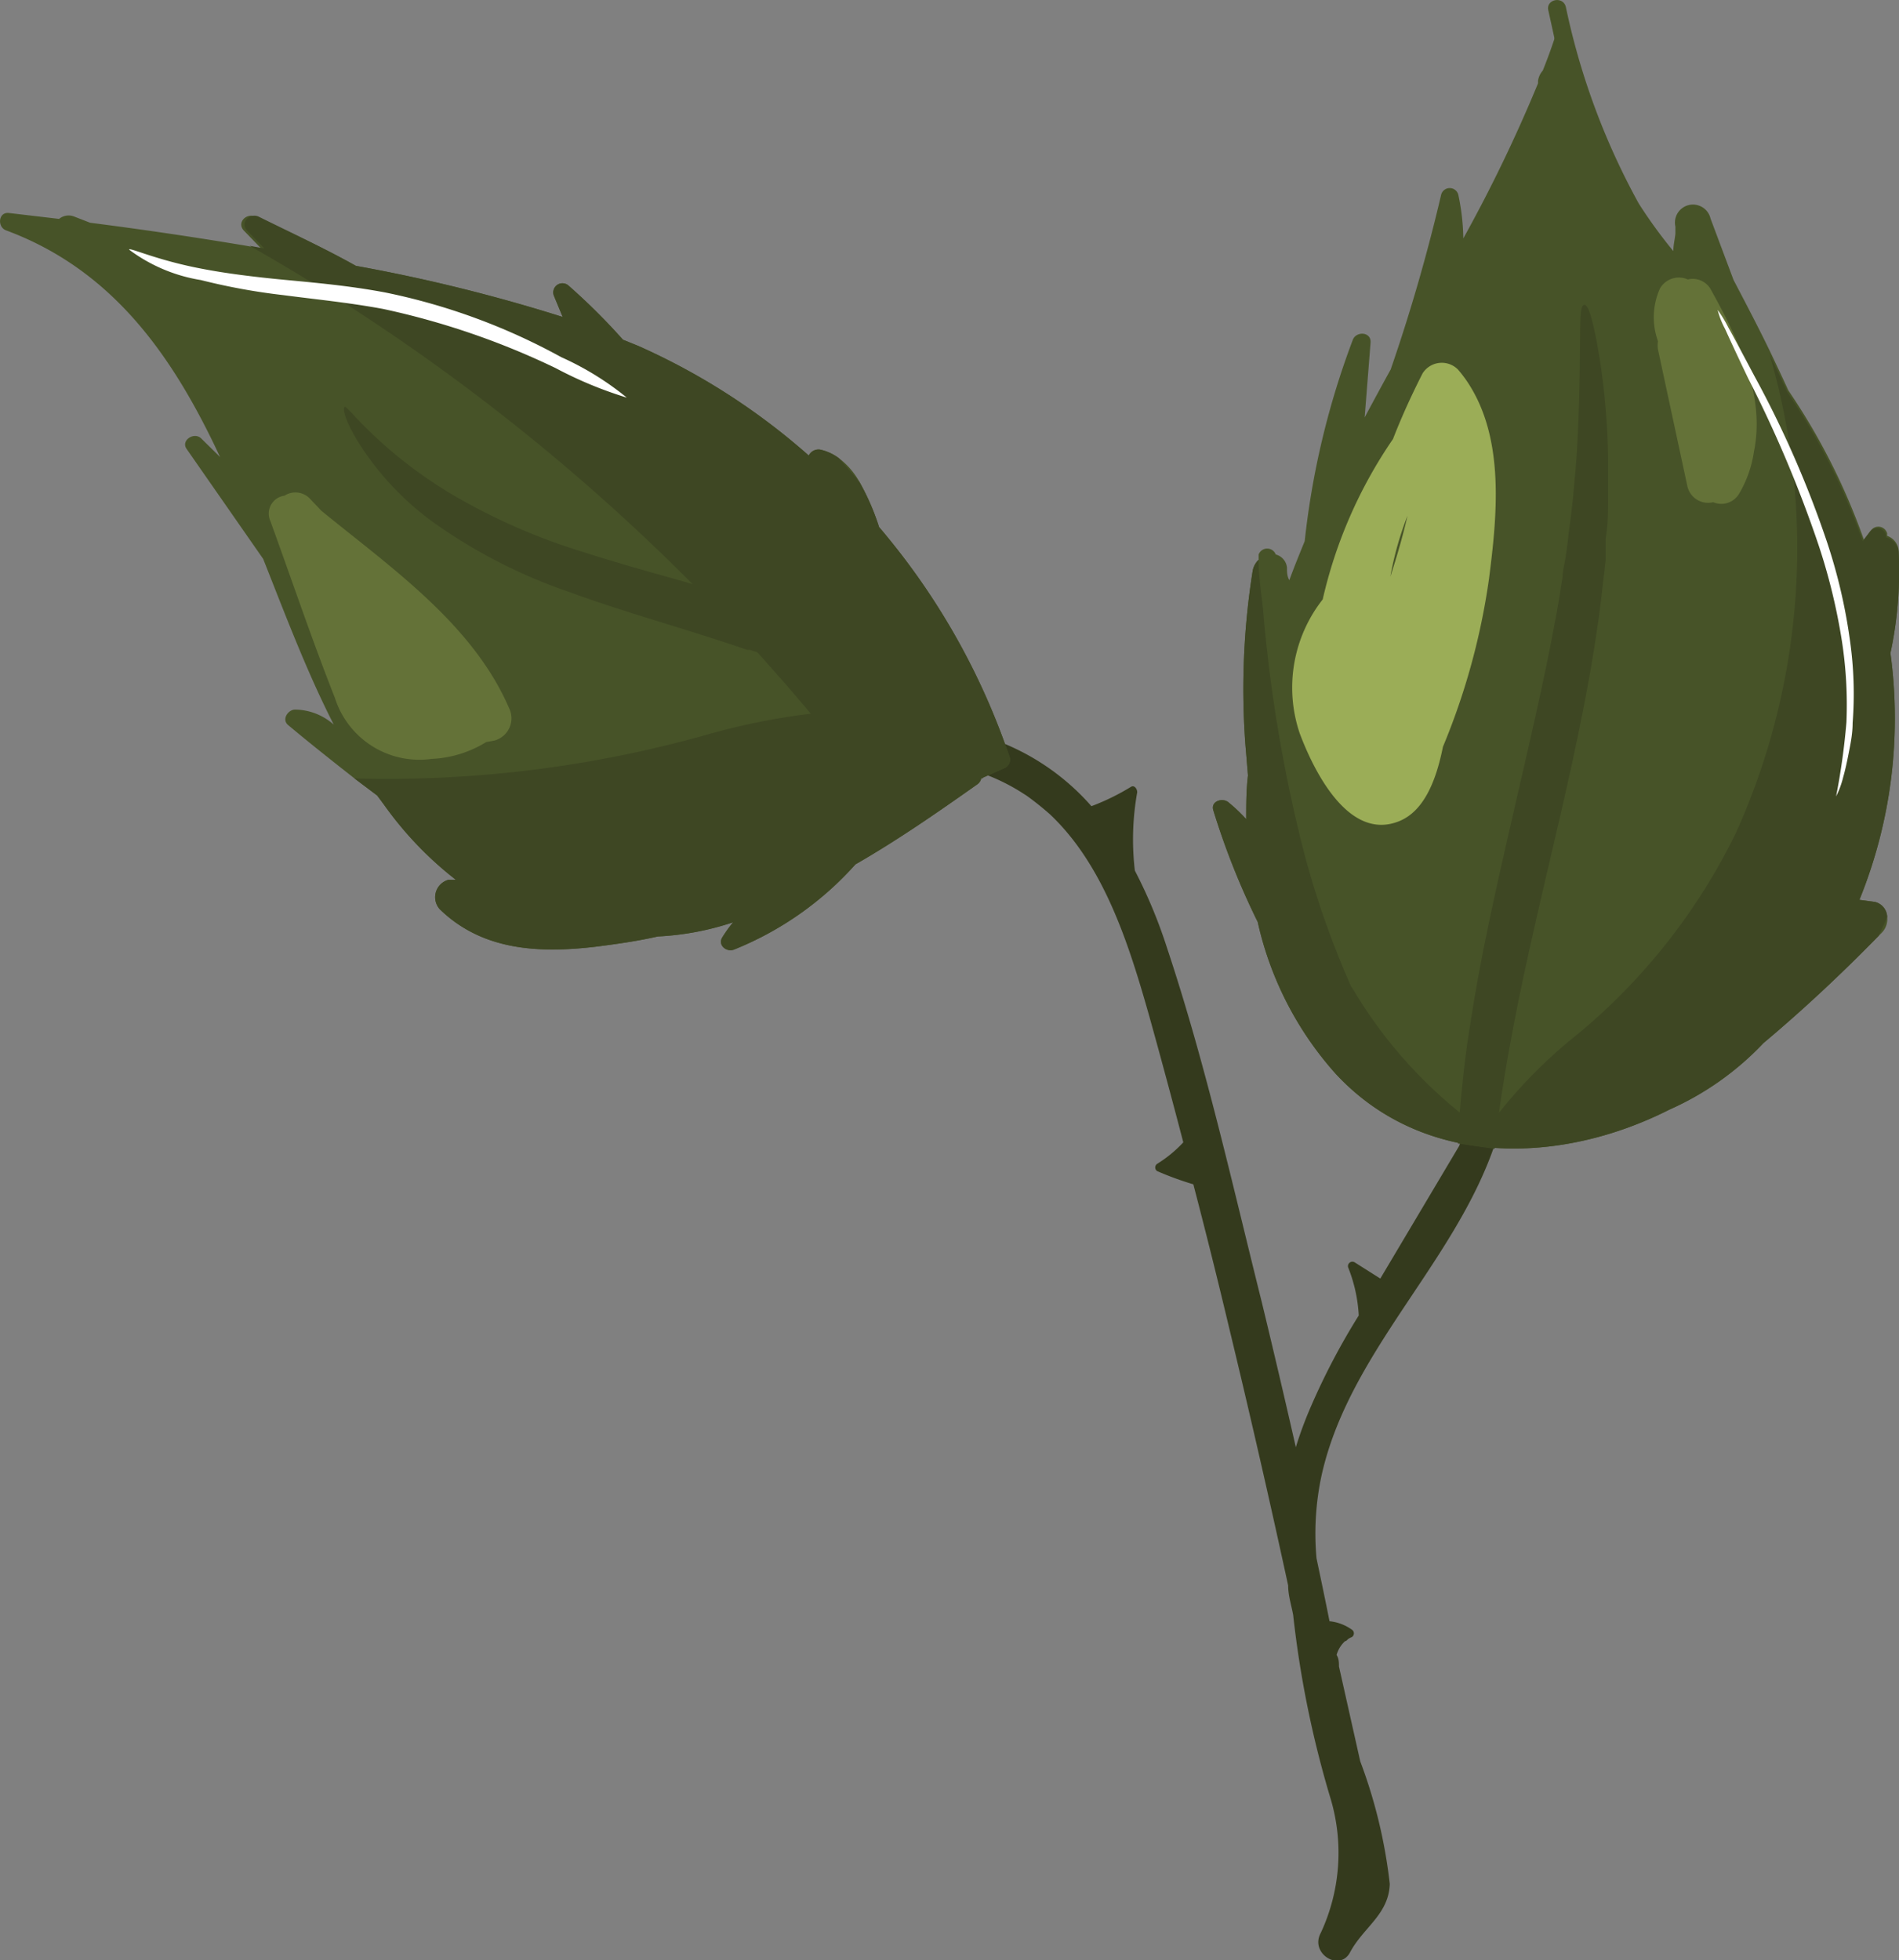 <?xml version="1.0" encoding="UTF-8"?> <svg xmlns="http://www.w3.org/2000/svg" viewBox="0 0 64.29 66.36"><rect x="0" y="0" width="64.29" height="66.36" fill="#808080" stroke="none"/> <defs> <style>.cls-1{fill:#343a1d;}.cls-2{fill:#475328;}.cls-3{fill:#3e4723;}.cls-4{fill:#647238;}.cls-5{fill:#fff;}.cls-6{fill:#9bad57;}</style> </defs> <title>Ресурс 7</title> <g id="Слой_1-2"> <path class="cls-1" d="M49.84 37.4a12.5 12.5 0 0 1-.44 1.39l-2.67 4.49-.87-.55a.15.15 0 0 0-.22.17 5.1 5.1 0 0 1 .36 1.63 23 23 0 0 0-1.61 3.06 13 13 0 0 0-.52 1.4q-.56-2.46-1.15-4.9c-1-4-1.91-8.1-3.21-12a16.81 16.81 0 0 0-1.09-2.62 9.05 9.05 0 0 1 .08-2.65c0-.12-.1-.26-.22-.18a7.79 7.79 0 0 1-1.33.65 8 8 0 0 0-3.16-2.2.51.51 0 0 0-.69.3l-.44-.16a.31.31 0 0 0-.18.59c.25.08.49.17.72.26a.58.58 0 0 0 .25.17 6.8 6.8 0 0 1 1.08.54l.22.14a9.92 9.92 0 0 1 .79.63c1.85 1.74 2.69 4.44 3.38 6.88q.59 2.12 1.14 4.23a4.29 4.29 0 0 1-.89.73.15.15 0 0 0 0 .24 10.63 10.63 0 0 0 1.23.45q.63 2.41 1.21 4.85 1.05 4.35 2 8.73c0 .34.11.67.17 1a34.76 34.76 0 0 0 1.28 6.26 6.42 6.42 0 0 1-.35 4.51c-.37.69.65 1.32 1 .64.45-.84 1.31-1.28 1.34-2.31a17.21 17.21 0 0 0-1-4.15l-.72-3.21c0-.13 0-.26-.08-.39a1 1 0 0 1 .28-.46.15.15 0 0 0 .09-.06.47.47 0 0 1 .14-.08.15.15 0 0 0 0-.26 1.57 1.57 0 0 0-.75-.28c-.14-.71-.29-1.42-.44-2.13a9.36 9.36 0 0 1 .17-2.8c1-4.51 5.08-7.65 6.15-12.19.29-.76-.89-1.12-1.05-.36z"></path> <path class="cls-2" d="M34.19 25.66a.31.31 0 0 1-.19.34l-.78.35a.33.33 0 0 1-.12.19c-1.33.94-2.71 1.9-4.14 2.72a11 11 0 0 1-4.1 2.88c-.26.11-.58-.15-.4-.42a4.54 4.54 0 0 1 .36-.5 9.49 9.49 0 0 1-2.55.48c-.7.16-1.42.26-2.13.35-1.9.22-3.81.13-5.25-1.27a.61.61 0 0 1 .3-1h.24a12.08 12.08 0 0 1-2.43-2.54l-.23-.31-.77-.58c-.75-.59-1.51-1.19-2.25-1.81-.22-.19 0-.51.23-.52a2 2 0 0 1 1.32.51c-.9-1.76-1.63-3.69-2.39-5.61l-2.59-3.72c-.21-.29.25-.59.49-.36l.64.63c-1.57-3.37-3.6-6.32-7.24-7.67-.31-.11-.27-.63.09-.59l1.7.2a.51.51 0 0 1 .51-.08l.54.21q2.66.34 5.29.78l.5.09-.58-.6c-.26-.27.08-.61.38-.48 1.18.53 2.36 1.08 3.41 1.67a56.47 56.47 0 0 1 7 1.73l-.29-.7a.31.31 0 0 1 .49-.36 21.2 21.2 0 0 1 1.84 1.83l.52.21a22.5 22.5 0 0 1 5.77 3.71.37.37 0 0 1 .39-.2 1.65 1.65 0 0 1 .63.29 2.54 2.54 0 0 1 .7.81 8 8 0 0 1 .66 1.52 23.68 23.68 0 0 1 4.43 7.82z"></path> <path class="cls-3" d="M34.19 25.66a.31.31 0 0 1-.19.34l-.78.35a.33.33 0 0 1-.12.19c-1.33.94-2.71 1.9-4.14 2.72a11 11 0 0 1-4.1 2.88c-.26.11-.58-.15-.4-.42a4.54 4.54 0 0 1 .36-.5 9.49 9.49 0 0 1-2.55.48c-.7.16-1.42.26-2.13.35-1.9.22-3.81.13-5.25-1.27a.61.61 0 0 1 .3-1h.24a12.08 12.08 0 0 1-2.43-2.54l-.23-.31-.77-.58a39.92 39.92 0 0 0 12-1.5 22.66 22.66 0 0 1 3.45-.69 69.47 69.47 0 0 0-19-15.84l.5.09-.58-.6c-.26-.27.08-.61.38-.48 1.07.53 2.25 1.08 3.3 1.67a56.47 56.47 0 0 1 7 1.73l-.29-.7a.31.31 0 0 1 .49-.36 21.2 21.2 0 0 1 1.84 1.83l.52.21a22.5 22.5 0 0 1 5.77 3.71.37.37 0 0 1 .39-.2 1.65 1.65 0 0 1 .63.29c.23.26.47.53.7.81a8 8 0 0 1 .66 1.52 23.68 23.68 0 0 1 4.43 7.82zM33.26 26.36c-.12-.22-.23-.44-.36-.63a2.66 2.66 0 0 0-.77-.76 10.77 10.77 0 0 0-1.13-.64 44.78 44.78 0 0 0-5.6-2.33h-.1c-2.06-.71-4.12-1.26-6-1.95a17.94 17.94 0 0 1-4.7-2.42 9.81 9.81 0 0 1-2.45-2.63c-.45-.72-.57-1.18-.48-1.23s1.14 1.46 3.57 2.93a20.76 20.76 0 0 0 4.55 2c1.05.34 2.2.66 3.41 1 .84.25 1.72.52 2.6.82a36.76 36.76 0 0 1 5.84 2.62 10.39 10.39 0 0 1 1.28.8 4.22 4.22 0 0 1 .59.53 3.8 3.8 0 0 1 .46.64v.05z"></path> <path class="cls-4" d="M10.88 17.29l-.36-.38a.68.68 0 0 0-.89-.13.61.61 0 0 0-.48.85c.73 2 1.4 4 2.19 6a3 3 0 0 0 3.27 2.06 3.85 3.85 0 0 0 1.85-.57l.27-.05a.78.78 0 0 0 .5-1.11c-1.23-2.84-4-4.75-6.35-6.67z"></path> <path class="cls-5" d="M4.37 8.45c0-.09.93.36 2.48.65.77.15 1.71.27 2.76.37s2.21.2 3.43.43a21.11 21.11 0 0 1 5.96 2.19 9.86 9.86 0 0 1 2.22 1.37 13.55 13.55 0 0 1-2.41-1 26.06 26.06 0 0 0-5.83-2c-1.18-.22-2.33-.33-3.39-.47a21.31 21.31 0 0 1-2.79-.51 5.52 5.52 0 0 1-2.43-1.03z"></path> <path class="cls-2" d="M64.28 18.72a13.18 13.18 0 0 1-.28 3.39 16.32 16.32 0 0 1-1.05 8.35l.52.07a.54.54 0 0 1 .42.51.66.66 0 0 1-.17.52l-.12.12c-1.24 1.27-2.54 2.49-3.9 3.63a9.9 9.9 0 0 1-3.18 2.25c-3.67 1.86-8.31 2-11.29-1.2a11.41 11.41 0 0 1-2.65-5.15 25.3 25.3 0 0 1-1.5-3.77c-.11-.32.31-.45.51-.28a5.52 5.52 0 0 1 .6.57c0-.49 0-1 .06-1.48l-.09-1.08a25.46 25.46 0 0 1 .25-5.85.67.67 0 0 1 .2-.37v-.18a.31.31 0 0 1 .58 0 .51.51 0 0 1 .38.44c0 .15 0 .29.08.43.16-.44.34-.88.52-1.32a27.64 27.64 0 0 1 1.63-6.82c.12-.3.63-.27.6.1l-.2 2.53c.29-.54.58-1.08.88-1.62a59.86 59.86 0 0 0 1.71-5.92.3.3 0 0 1 .58 0 7.55 7.55 0 0 1 .17 1.48 50.68 50.68 0 0 0 2.53-5.25v-.09a.67.67 0 0 1 .16-.34c.14-.35.27-.7.39-1.06v-.06l-.2-.91c-.1-.38.49-.51.59-.13a24 24 0 0 0 2.47 6.66 16.49 16.49 0 0 0 1.17 1.61c0-.2.05-.39.07-.59v-.24a.61.61 0 0 1 1.19-.27l.78 2.08c.43.82.86 1.64 1.26 2.47.2.42.4.84.59 1.26a21.88 21.88 0 0 1 2.56 5.06l.23-.3a.31.31 0 0 1 .56.09.25.25 0 0 0 0 .08.58.58 0 0 1 .39.58z"></path> <path class="cls-3" d="M64.28 18.72a13.18 13.18 0 0 1-.28 3.39 16.32 16.32 0 0 1-1.05 8.35l.52.07a.54.54 0 0 1 .42.51c-.09.22-.19.43-.29.64-1.24 1.27-2.54 2.49-3.9 3.63a9.9 9.9 0 0 1-3.18 2.25c-3.67 1.86-8.31 2-11.29-1.2a11.41 11.41 0 0 1-2.65-5.15 25.3 25.3 0 0 1-1.5-3.77c-.11-.32.31-.45.51-.28a5.52 5.52 0 0 1 .6.57c0-.49 0-1 .06-1.48l-.09-1.08a25.46 25.46 0 0 1 .25-5.85.67.67 0 0 1 .2-.37c0 .56.09 1.12.15 1.68a49.76 49.76 0 0 0 1.39 8.24 30.3 30.3 0 0 0 1.59 4.52l.05.07a15.61 15.61 0 0 0 4.48 4.84 16.53 16.53 0 0 1 3.15-3.3 20.52 20.52 0 0 0 5.36-6.83 23.43 23.43 0 0 0 1.13-16.17c.2.42.4.84.59 1.26a21.88 21.88 0 0 1 2.56 5.06l.23-.3a.31.31 0 0 1 .56.09.25.25 0 0 0 0 .08.58.58 0 0 1 .43.53zM49.36 38.71c0-.34 0-.7.06-1.06.08-.95.19-2 .36-3 .32-2.14.84-4.45 1.39-6.85s1.09-4.67 1.47-6.74c.11-.52.17-1 .26-1.52 0-.24.08-.49.11-.72s.07-.48.09-.71c.06-.46.12-.91.16-1.34s.08-.85.11-1.25c.1-1.58.11-2.88.12-3.78s0-1.4.14-1.42.28.47.45 1.37a23.64 23.64 0 0 1 .36 3.86v1.29c0 .45 0 .91-.08 1.39v.74l-.09.75c-.06.51-.11 1-.2 1.57-.31 2.14-.81 4.45-1.37 6.85s-1.1 4.67-1.49 6.75c-.19 1-.35 1.94-.47 2.84 0 .4-.1.78-.14 1.16z"></path> <path class="cls-6" d="M49.8 13.12a4.28 4.28 0 0 0-.44-.61.77.77 0 0 0-1.2.13c-.37.73-.71 1.47-1 2.22a15.77 15.77 0 0 0-2.38 5.43 4.83 4.83 0 0 0-.78 4.53c.46 1.23 1.62 3.62 3.31 3 .89-.32 1.31-1.39 1.54-2.54a23.18 23.18 0 0 0 1.56-5.69c.27-2.1.52-4.59-.61-6.47zm-2.73 6.4a10.84 10.84 0 0 1 .58-2.06c-.16.7-.36 1.38-.58 2.06z"></path> <path class="cls-4" d="M57.93 9.82a.7.7 0 0 0-.79-.36.74.74 0 0 0-.94.3 2.38 2.38 0 0 0-.07 1.79.89.89 0 0 0 0 .28l1 4.65a.72.72 0 0 0 .87.52.7.7 0 0 0 .89-.31 3.88 3.88 0 0 0 .49-1.41c.38-1.85-.48-3.72-1.45-5.46z"></path> <path class="cls-5" d="M58.15 10.49a4.17 4.17 0 0 1 .36.59c.21.38.51.94.88 1.64a35 35 0 0 1 2.47 5.65 18.45 18.45 0 0 1 .77 3.31 12.85 12.85 0 0 1 .09 2.79c0 .39-.08.75-.14 1.06s-.12.57-.18.78a3.06 3.06 0 0 1-.24.65 22.9 22.9 0 0 0 .35-2.51 14.08 14.08 0 0 0-.15-2.73 20.22 20.22 0 0 0-.79-3.26 41.63 41.63 0 0 0-2.38-5.64c-.34-.71-.61-1.29-.79-1.69a2.76 2.76 0 0 1-.25-.64z"></path> </g> </svg> 